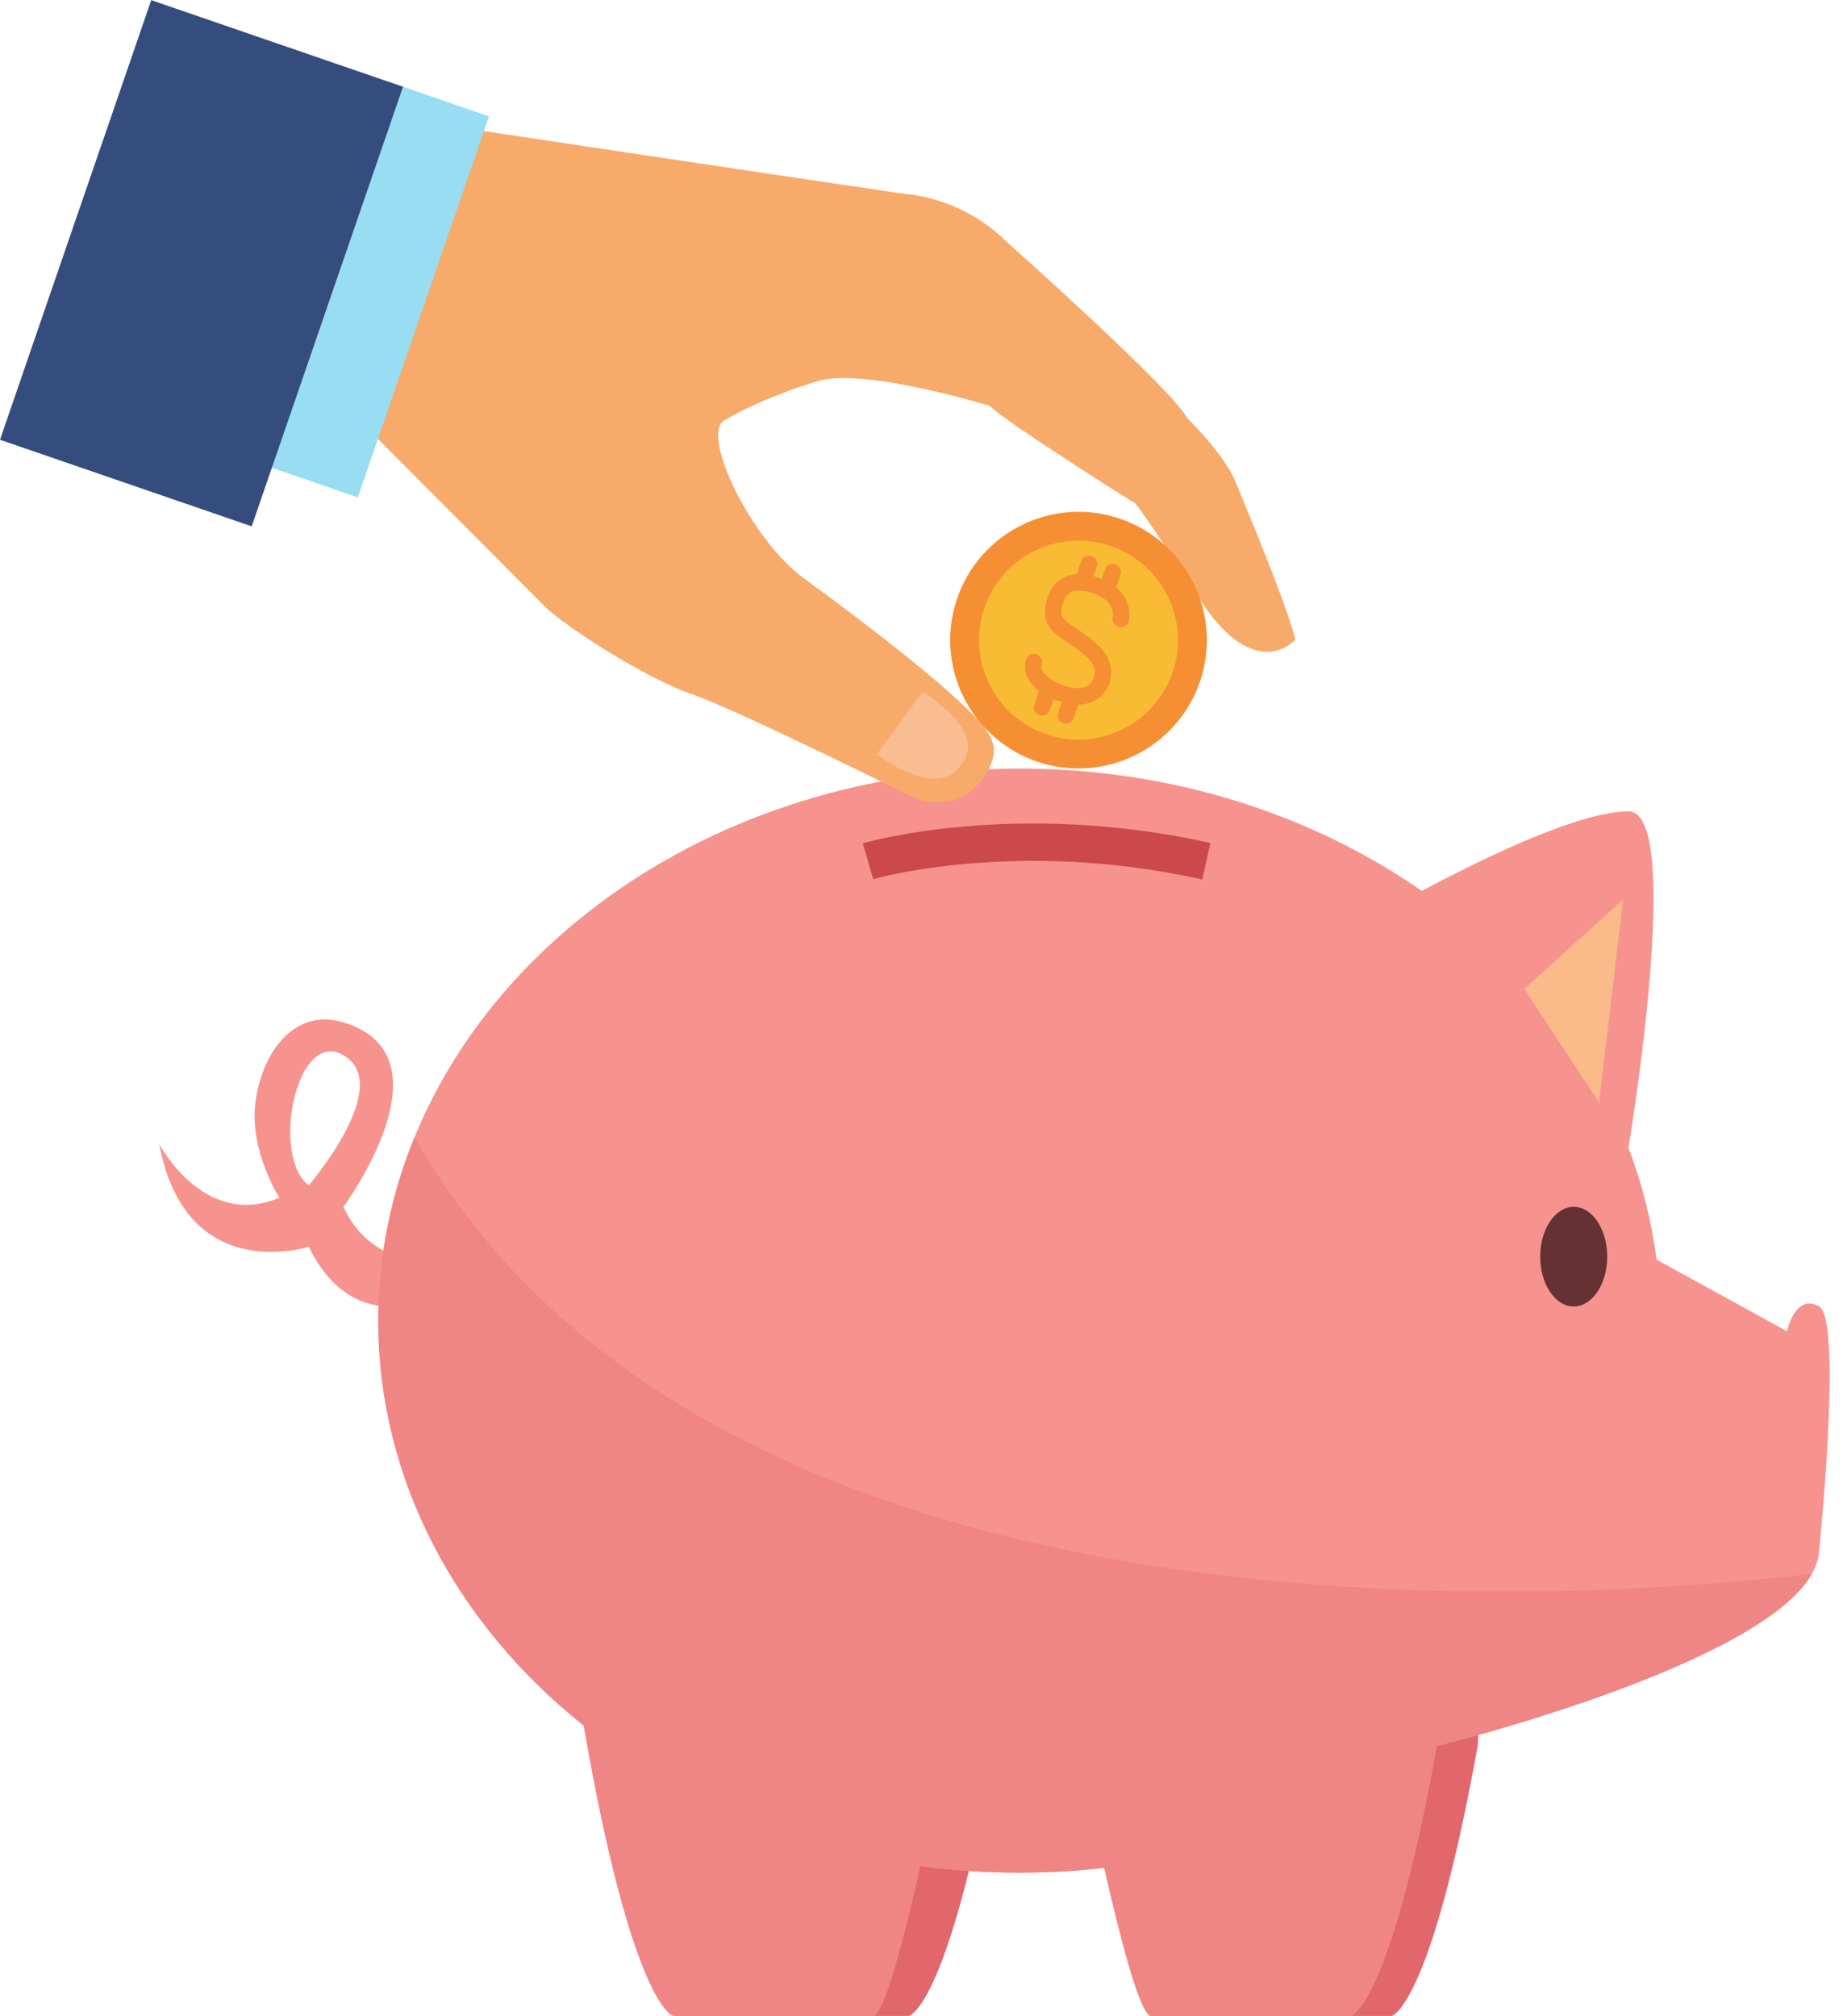 <?xml version="1.0" encoding="UTF-8"?><svg xmlns="http://www.w3.org/2000/svg" xmlns:xlink="http://www.w3.org/1999/xlink" height="226.8" preserveAspectRatio="xMidYMid meet" version="1.1" viewBox="109.7 99.2 207.3 226.8" width="207.3" zoomAndPan="magnify">
 <g id="surface1">
  <g><path d="m234.57 291.03v18.64c1.33-0.09 2.64-0.2 3.95-0.35 1.55 6.86 3.86 16.1 5.17 16.66h22.54s4.34-0.81 9.68-30.36c0.13-1.57 0.01-3.09-0.3-4.59h-41.04" fill="#e2676d"/></g>
  <g><path d="m180.29 291.03v18.64c1.32-0.09 2.64-0.2 3.94-0.35 1.55 6.86 3.86 16.1 5.18 16.66h22.53s4.35-0.81 9.68-30.36c0.13-1.57 0.02-3.09-0.29-4.59h-41.04" fill="#e2676d"/></g>
  <g><path d="m144.43 232.54c-4.3-3.25-1.42-17.73 3.91-14.63 5.77 3.37-3.91 14.63-3.91 14.63zm3.91 2.4s12.52-16.93 0-20.73c-5.61-1.7-9.21 3.5-9.91 9.01-0.7 5.47 2.7 10.72 2.7 10.72-8.52 3.57-13.52-6.05-13.52-6.05 3 16.08 16.82 11.56 16.82 11.56 3.91 8.11 10.22 6.61 10.22 6.61v-5.41c-4.81-1.5-6.31-5.71-6.31-5.71" fill="#f7938e"/></g>
  <g><path d="m314.3 273.79s2.7-26.14 0-27.64-3.6 2.81-3.6 2.81l-14.67-8.06c-0.55-4.34-1.62-8.54-3.16-12.57 0 0 6.34-37.85 0-37.86-5.32 0-15.67 4.92-23.25 8.95-12.37-8.6-28.12-13.76-45.26-13.76-39.83 0-72.11 27.81-72.11 62.1 0 18.01 8.9 34.22 23.11 45.56 5.52 31.8 10.09 32.66 10.09 32.66h22.54c1.33-0.56 3.67-9.98 5.22-16.86 3.63 0.49 7.36 0.74 11.15 0.74 3.24 0 6.43-0.18 9.55-0.54 1.55 6.86 3.86 16.1 5.17 16.66h22.54s4.35-0.81 9.68-30.36c0 0 42.08-10.31 43-21.83" fill="#f7938e"/></g>
  <g><path d="m292.27 200.39l-11.12 10.06 8.41 12.77z" fill="#faba8a"/></g>
  <g><path d="m290.48 240.57c0 3.09-1.69 5.6-3.77 5.6s-3.77-2.51-3.77-5.6c0-3.1 1.69-5.61 3.77-5.61s3.77 2.51 3.77 5.61" fill="#663132"/></g>
  <g><path d="m313.5 276.24c-25.61 3.03-123.3 10.34-157.18-49.1-2.64 6.46-4.07 13.4-4.07 20.62 0 18.01 8.9 34.22 23.11 45.56 5.52 31.8 10.09 32.66 10.09 32.66h22.54c1.33-0.56 3.67-9.98 5.22-16.86 3.63 0.49 7.36 0.74 11.15 0.74 3.24 0 6.43-0.18 9.55-0.54 1.55 6.86 3.86 16.1 5.17 16.66h22.54s4.35-0.81 9.68-30.36c0 0 36.27-8.89 42.2-19.38" fill="#f08585"/></g>
  <path d="m2073.3 2291.2s164.3 48.1 380.6 0" fill="none" stroke="#cc494b" stroke-miterlimit="10" stroke-width="42.066" transform="matrix(.1 0 0 -.1 0 425.2)"/>
  <g><path d="m201.77 142.04s-6.07 1.76-10.61 4.45c-2.68 1.59 2.98 13.39 8.95 17.76 19.21 14.04 20.57 17.18 20.57 17.18 1.22 1.71 1.08 3.2-0.52 5.46-2.69 3.8-7.35 2.2-7.35 2.2s-20.11-10.02-25.29-11.8-14.37-7.65-16.66-9.98c-2.28-2.33-29.85-29.96-29.85-29.96l8.79-25.56c49.94 7.53 61.97 9.26 61.97 9.26s6.04 0.32 11.07 5.27c0 0 18.75 16.69 20.37 19.88 0 0 4.16 4.07 5.44 7.14 1.28 3.08 5.92 14.28 6.75 17.81 0 0-4.84 5.56-11.49-5.74 0 0-5.82-8.88-6.51-9.57 0 0-14.26-8.94-16.4-10.99 0 0-13.9-4.29-19.23-2.81" fill="#f8aa6b"/></g>
  <g><path d="m213.49 177.01l-5.18 7.05s5.8 4.48 8.73 1.99c3.68-3.12 0.1-6.62-3.55-9.04" fill="#f8bd90"/></g>
  <g><path d="m138.55 151.23l11.4 3.92 14.75-42.86-11.4-3.93-14.75 42.87" fill="#98ddf1"/></g>
  <g><path d="m138.01 158.41l-28.31-9.74 17.01-49.455 28.32 9.745-17.02 49.45" fill="#344c7e"/></g>
  <g><path d="m244.66 175.91c-2.6 7.53-10.81 11.54-18.35 8.95-7.53-2.6-11.54-10.81-8.95-18.34 2.6-7.54 10.81-11.55 18.35-8.96 7.53 2.6 11.54 10.81 8.95 18.35" fill="#f68f34"/></g>
  <g><path d="m241.59 174.85c-2.02 5.84-8.38 8.95-14.22 6.94s-8.95-8.38-6.94-14.22 8.38-8.95 14.22-6.94 8.95 8.38 6.94 14.22" fill="#fabb34"/></g>
  <path d="m2357.7 2563.6s5.9 23.2-23.1 35.7c-23.2 10-40.2 6.5-48.1-8.5 0 0-11.2-21.5 0.4-33.6 13.7-14.4 59.5-31.4 49.4-62.2 0 0-7.5-28-45.4-14.9 0 0-37 11.6-31 35.1" fill="none" stroke="#f68f34" stroke-linecap="round" stroke-miterlimit="10" stroke-width="18.536" transform="matrix(.1 0 0 -.1 0 425.2)"/>
  <path d="m2321.9 2625.7l-7.2-21" fill="none" stroke="#f68f34" stroke-linecap="round" stroke-miterlimit="10" stroke-width="18.536" transform="matrix(.1 0 0 -.1 0 425.2)"/>
  <path d="m2348.7 2616.5l-7.2-20.9" fill="none" stroke="#f68f34" stroke-linecap="round" stroke-miterlimit="10" stroke-width="18.536" transform="matrix(.1 0 0 -.1 0 425.2)"/>
  <path d="m2276.3 2485.1l-7.2-20.9" fill="none" stroke="#f68f34" stroke-linecap="round" stroke-miterlimit="10" stroke-width="18.536" transform="matrix(.1 0 0 -.1 0 425.2)"/>
  <path d="m2303 2475.9l-7.1-20.9" fill="none" stroke="#f68f34" stroke-linecap="round" stroke-miterlimit="10" stroke-width="18.536" transform="matrix(.1 0 0 -.1 0 425.2)"/>
 </g>
</svg>